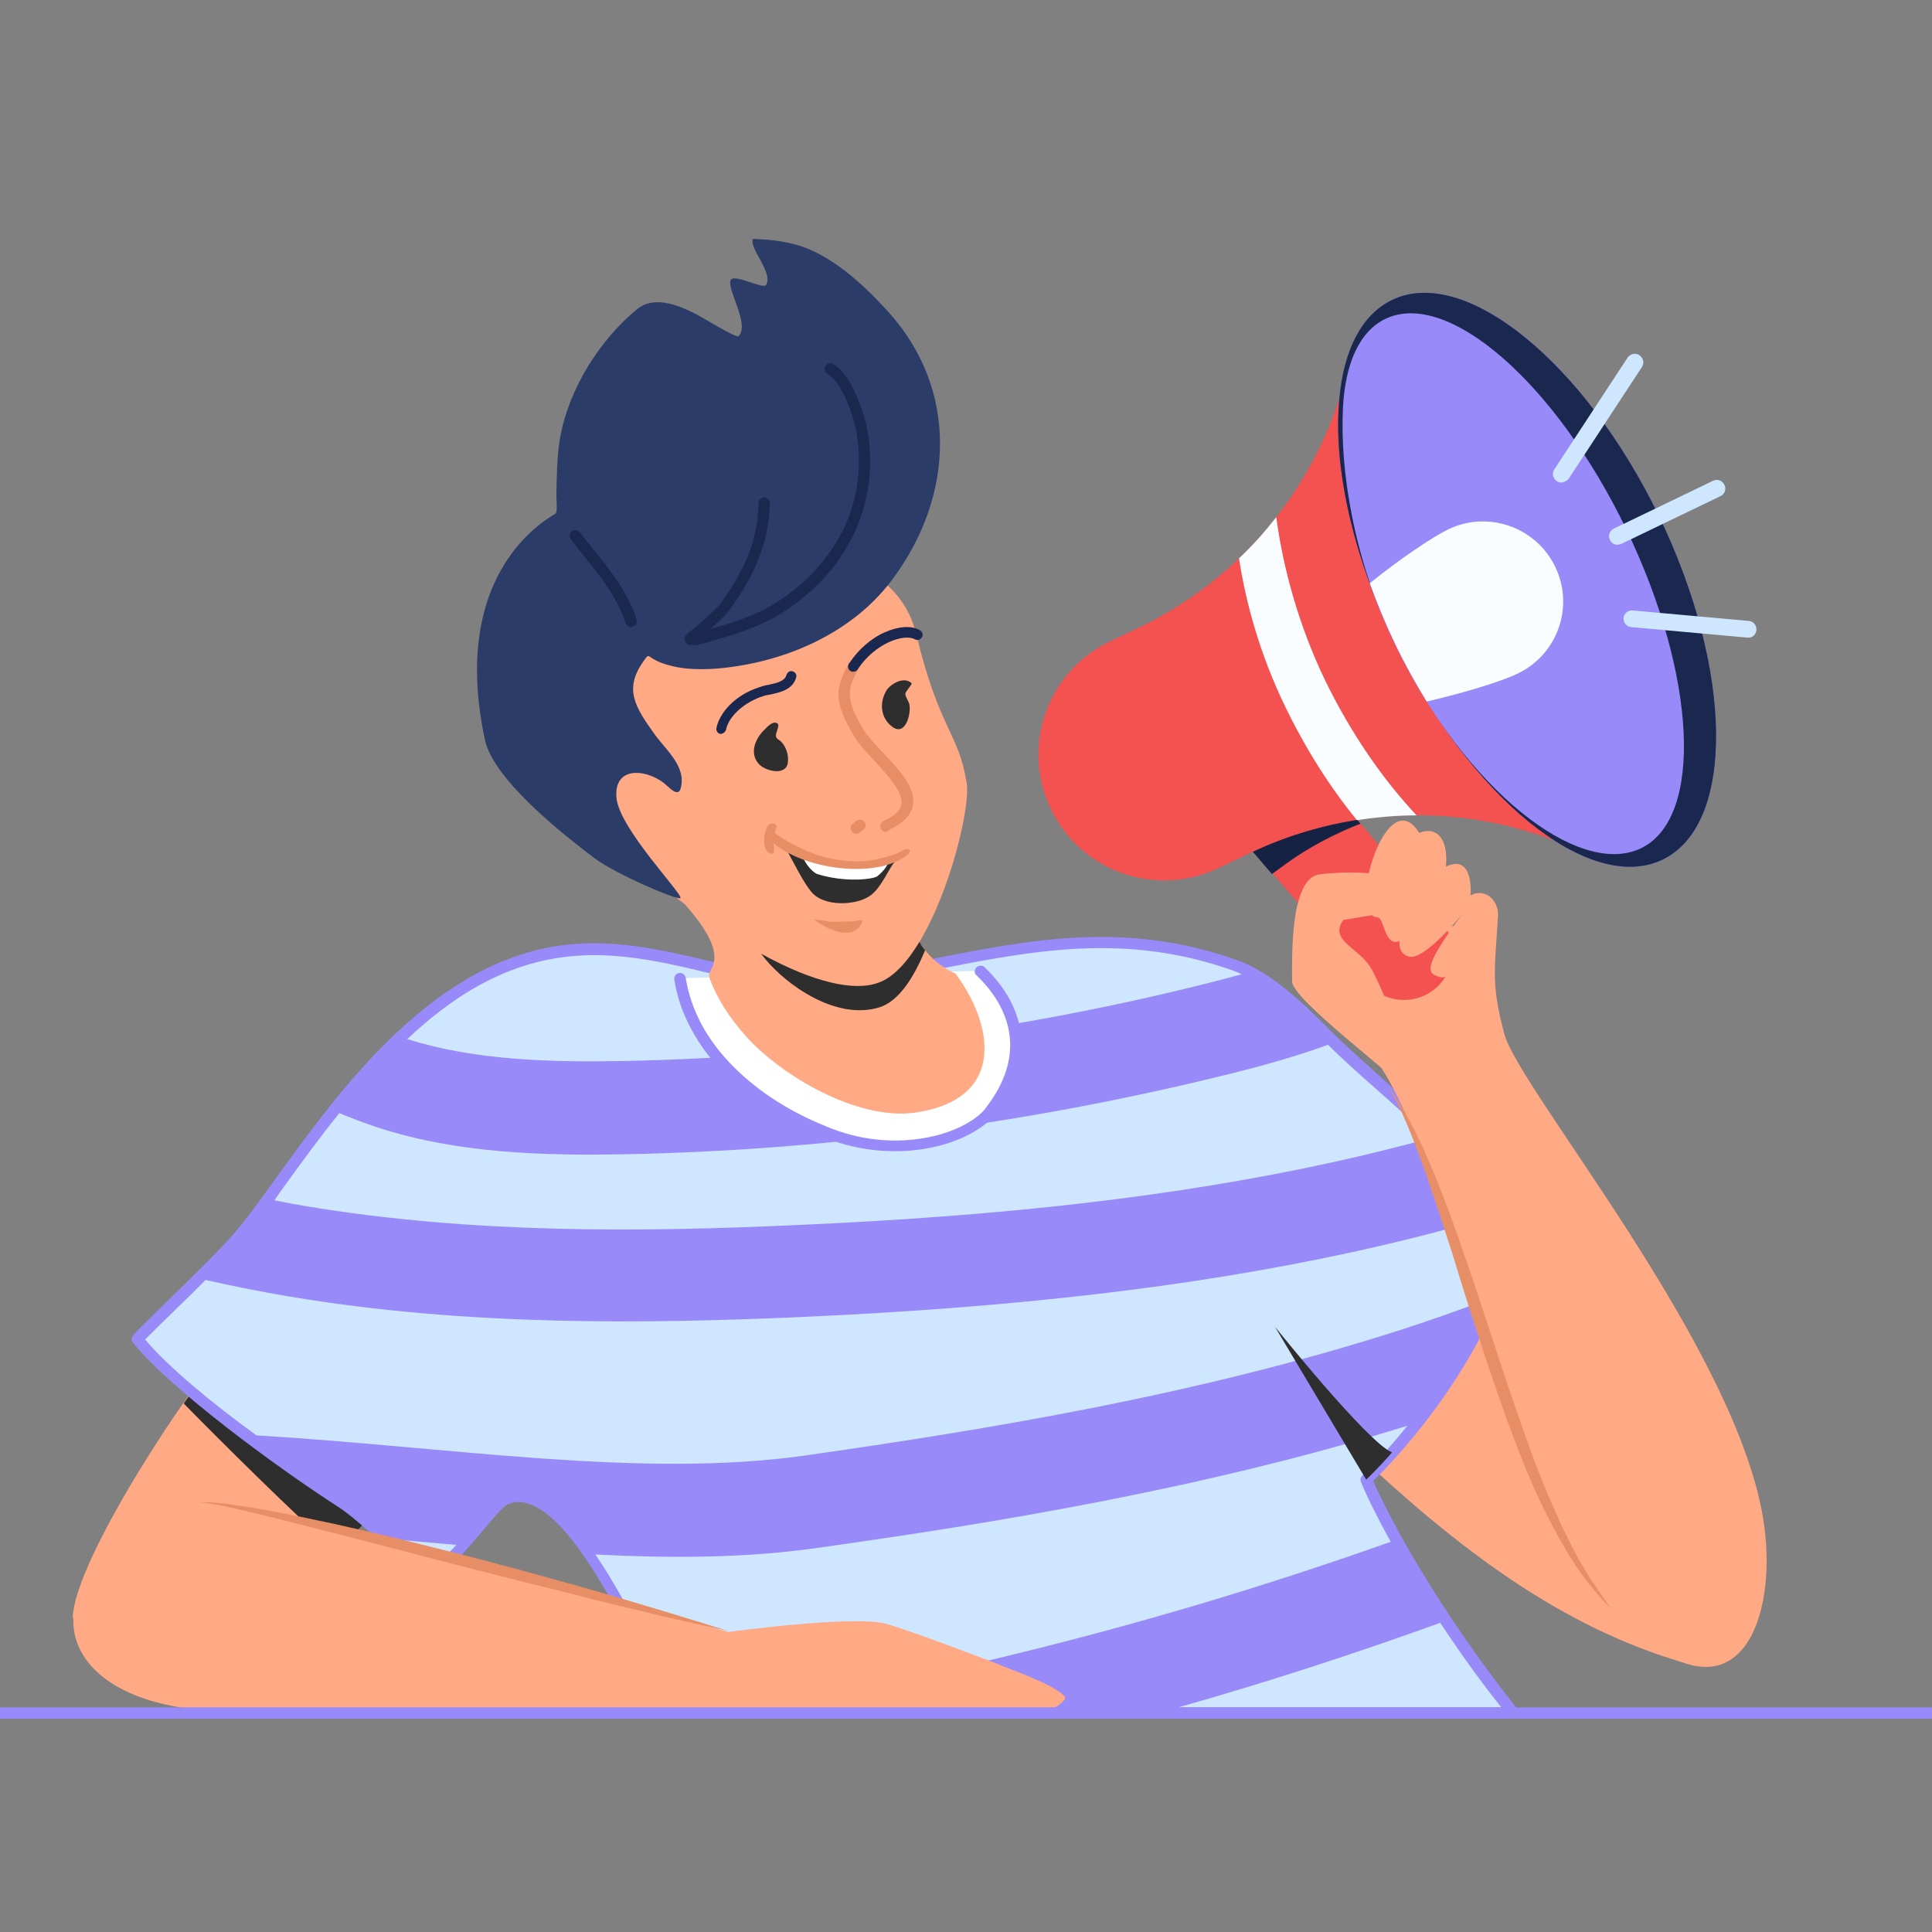 <svg xmlns="http://www.w3.org/2000/svg" xmlns:xlink="http://www.w3.org/1999/xlink" width="500" zoomAndPan="magnify" viewBox="0 0 375 375" height="500" preserveAspectRatio="xMidYMid meet" version="1.0"><rect x="0" y="0" width="375" height="375" fill="#808080" stroke="none"/><defs><clipPath id="46d64b4ac2"><path d="M 92 46.207 L 183 46.207 L 183 175 L 92 175 Z M 92 46.207 " clip-rule="nonzero"/></clipPath></defs><path fill="#ffa985" d="M 266.535 231.012 C 274.703 234.754 285.852 242.828 299.809 255.832 C 313.766 268.836 328.148 281.836 338.02 299.004 C 341.934 305.805 336.402 325.352 328.32 323.145 C 302.875 316.172 282.277 299.855 262.961 281.754 C 258.195 277.332 252.664 273.254 249.004 267.812 C 237.43 250.73 247.387 222.258 266.535 231.012 Z M 72.246 267.391 C 67.395 263.309 61.863 257.785 54.973 257.957 C 49.016 258.125 48.758 256.086 45.016 260.082 C 37.184 268.324 14.547 302.574 14.121 313.879 C 21.27 333.512 50.633 316.172 53.523 312.773 C 63.395 301.215 79.652 291.441 81.609 276.059 C 82.117 271.641 75.566 270.277 72.246 267.391 Z M 72.246 267.391 " fill-opacity="1" fill-rule="nonzero"/><path fill="#2e2e2e" d="M 65.27 301.047 C 69.777 296.797 74.121 292.375 77.27 287.531 C 77.777 285.578 78.035 284.301 78.035 284.301 L 44.078 264.586 C 43.059 265.691 42.121 266.711 41.27 267.645 C 40.418 268.496 39.141 268.918 37.867 269.258 C 37.184 270.277 36.418 271.301 35.652 272.402 C 41.949 278.863 58.375 295.18 65.27 301.047 Z M 65.27 301.047 " fill-opacity="1" fill-rule="nonzero"/><path fill="#cfe6ff" d="M 66.289 291.695 C 71.312 295.012 78.289 302.832 84.078 304.359 C 87.227 305.211 95.395 292.207 98.203 291.016 C 106.883 287.531 117.266 302.832 130.543 332.492 L 293.684 332.492 C 273.43 307.078 265.258 287.191 265.258 287.191 C 265.258 287.191 290.277 264.074 294.875 234.754 C 295.727 229.484 295.301 233.648 286.617 226.68 C 278.195 219.879 270.363 212.57 262.363 205.43 C 255.641 199.48 248.41 190.387 239.645 187.328 C 209.176 176.535 185.176 188.688 155.137 191.406 C 136.16 188.52 121.352 181.039 103.734 185.715 C 75.652 193.109 57.016 227.953 46.121 240.531 C 41.441 245.887 26.547 259.738 26.801 260.082 C 34.293 269.43 56.246 285.152 66.289 291.695 Z M 66.289 291.695 " fill-opacity="1" fill-rule="nonzero"/><path fill="#988af9" d="M 294.109 230.164 C 293 229.652 290.875 228.805 287.215 225.828 C 281.086 220.898 275.215 215.547 269.512 210.445 C 267.387 208.492 265.172 206.535 263.047 204.582 C 261.344 203.051 259.641 201.438 257.855 199.652 C 252.664 194.469 246.707 188.688 239.984 186.309 C 218.539 178.746 200.242 182.312 180.922 186.141 C 172.668 187.754 164.156 189.453 155.137 190.305 C 149.52 189.453 144.242 188.18 139.137 186.902 C 127.223 184.016 115.988 181.293 103.395 184.609 C 93.523 187.242 83.992 193.277 74.289 203.051 C 66.035 211.379 59.141 220.984 53.523 228.719 C 50.375 233.137 47.566 236.961 45.184 239.684 C 42.633 242.656 36.758 248.352 32.164 252.855 C 30.375 254.641 28.762 256.172 27.652 257.277 C 27.059 257.871 26.633 258.297 26.293 258.637 C 25.867 259.145 25.188 259.824 25.781 260.59 C 33.184 269.77 54.121 285.066 65.609 292.461 C 67.312 293.566 69.355 295.266 71.48 297.137 C 75.566 300.621 79.734 304.191 83.734 305.293 C 86.117 305.891 89.012 302.66 93.523 297.305 C 95.395 295.098 97.691 292.293 98.629 291.953 C 108.246 288.043 120.84 313.453 129.52 332.832 C 129.691 333.258 130.117 333.512 130.543 333.512 L 293.684 333.512 C 294.109 333.512 294.449 333.258 294.703 332.918 C 294.875 332.578 294.875 332.066 294.535 331.727 C 279.129 312.348 269.684 294.672 266.535 287.445 C 268.238 285.832 273.512 280.477 279.215 272.574 C 285.512 263.82 293.512 250.223 295.895 234.84 L 295.98 234.5 C 296.32 231.777 296.32 231.098 294.109 230.164 Z M 103.988 186.82 C 115.988 183.676 127.055 186.309 138.625 189.113 C 143.816 190.387 149.18 191.664 154.965 192.512 C 155.051 192.512 155.137 192.512 155.223 192.512 C 164.414 191.664 173.008 189.965 181.348 188.262 C 200.324 184.523 218.367 180.953 239.219 188.348 C 239.812 188.602 240.41 188.773 241.004 189.113 C 238.195 189.879 235.219 190.645 232.152 191.406 C 195.816 200.332 158.371 205.176 121.012 205.941 C 107.055 206.195 92.246 205.855 79.055 201.691 C 87.309 193.871 95.48 189.027 103.988 186.82 Z M 55.312 230.078 C 58.375 225.828 61.949 220.898 65.863 216.055 C 68.332 217.074 70.801 218.012 73.352 218.859 C 89.098 223.961 105.691 224.301 121.266 224.043 C 159.988 223.281 198.707 218.18 236.41 209 C 243.473 207.301 250.707 205.348 257.77 202.797 C 259.047 204.07 260.324 205.262 261.516 206.367 C 263.641 208.32 265.855 210.277 267.98 212.145 C 271.215 215.035 274.449 217.926 277.77 220.898 C 271.473 222.598 265.004 224.215 258.367 225.66 C 228.41 232.203 195.219 236.027 154.031 237.812 C 125.52 239.086 91.992 239.598 59.141 234.074 C 57.184 233.734 55.227 233.395 53.27 232.969 C 53.949 231.949 54.633 231.012 55.312 230.078 Z M 28.164 259.996 C 29.184 258.977 31.484 256.68 33.781 254.473 C 35.738 252.602 37.867 250.477 39.91 248.438 C 45.184 249.625 50.633 250.73 56.246 251.668 C 90.715 257.445 125.438 256.934 154.883 255.66 C 197.176 253.789 231.305 249.797 262.281 243.082 C 273.172 240.703 283.641 237.984 293.598 234.922 C 292.578 241.129 290.617 246.992 288.32 252.348 C 283.301 254.301 277.855 256.172 272.152 258.039 C 232.578 270.789 191.391 277.504 156.242 282.516 C 124.414 287.023 87.055 280.816 49.781 278.609 C 41.102 272.32 32.59 265.266 28.164 259.996 Z M 84.332 303.254 C 82.035 302.66 79.395 300.875 76.844 298.836 C 80.758 299.176 84.672 299.516 88.586 299.855 C 88.074 300.367 87.652 300.875 87.141 301.387 C 85.012 303.426 84.332 303.254 84.332 303.254 Z M 228.75 331.387 C 245.855 326.543 262.875 321.02 279.555 314.984 C 282.961 320.168 286.875 325.691 291.387 331.387 Z M 264.406 286.426 C 264.066 286.766 263.98 287.191 264.152 287.617 C 265.172 290.168 267.129 294.16 269.938 299.262 C 239.812 309.969 209.008 318.723 177.688 325.523 C 166.113 327.988 155.648 329.941 145.945 331.387 L 131.137 331.387 C 125.266 318.215 120.16 308.441 115.562 301.727 C 130.629 302.488 145.094 302.406 158.625 300.449 C 193.176 295.605 233.688 288.977 273.172 276.738 C 268.32 282.773 264.492 286.426 264.406 286.426 Z M 264.406 286.426 " fill-opacity="1" fill-rule="nonzero"/><path fill="#ffffff" d="M 190.367 188.434 C 190.625 188.859 204.75 200.418 191.73 216.309 C 186.199 221.836 172.414 225.062 159.477 219.371 C 146.371 214.102 134.117 203.648 131.988 189.879 Z M 190.367 188.434 " fill-opacity="1" fill-rule="nonzero"/><path fill="#988af9" d="M 173.773 223.449 C 169.008 223.449 163.902 222.516 159.051 220.391 C 151.988 217.586 145.691 213.504 140.84 208.66 C 135.395 203.137 131.902 196.762 130.883 190.133 C 130.797 189.539 131.223 188.941 131.82 188.859 C 132.414 188.773 133.012 189.199 133.094 189.793 C 134.117 196.082 137.18 201.863 142.457 207.133 C 147.137 211.805 153.18 215.715 159.902 218.434 C 167.223 221.664 173.945 221.664 178.199 221.07 C 183.477 220.391 188.242 218.352 190.879 215.629 C 200.668 203.562 194.453 194.129 189.859 189.625 C 189.602 189.367 189.52 189.285 189.348 189.113 C 189.008 188.602 189.262 187.922 189.773 187.582 C 190.285 187.328 190.879 187.414 191.219 187.84 C 191.219 187.922 191.305 187.922 191.391 188.008 C 200.156 196.676 200.582 207.215 192.582 216.988 C 192.582 216.988 192.496 217.074 192.496 217.074 C 188.75 220.816 181.688 223.449 173.773 223.449 Z M 191.73 216.309 Z M 191.305 187.922 Z M 191.305 187.922 Z M 191.305 187.922 " fill-opacity="1" fill-rule="nonzero"/><path fill="#ffa985" d="M 185.434 188.941 C 182.027 187.414 179.816 185.117 178.453 182.824 C 184.582 172.711 188.328 156.477 187.645 152.059 C 186.113 142.199 182.367 141.859 177.859 123.16 C 175.051 111.516 164.242 109.051 158.539 105.652 C 152.074 101.742 143.391 98.258 135.562 99.875 C 129.012 101.234 127.055 103.953 121.52 107.691 C 116.16 111.348 109.438 116.105 107.141 122.227 C 103.988 130.641 105.438 144.41 110.457 151.801 C 116.84 161.152 124.074 168.547 131.395 174.324 C 131.902 174.75 132.414 175.09 132.926 175.516 C 142.625 186.48 136.926 187.84 137.691 189.793 C 139.223 193.871 141.434 197.355 144.754 201.098 C 151.562 208.746 166.371 217.5 177.52 215.969 C 195.391 213.422 192.922 198.973 185.434 188.941 Z M 185.434 188.941 " fill-opacity="1" fill-rule="nonzero"/><path fill="#2e2e2e" d="M 170.539 190.727 C 165.773 192.512 157.773 190.645 147.734 185.117 C 151.309 190.133 161.773 198.379 170.797 195.488 C 174.453 194.297 177.348 189.793 179.562 184.438 C 179.137 183.93 178.793 183.418 178.453 182.824 C 176.156 186.648 173.434 189.707 170.539 190.727 Z M 170.539 190.727 " fill-opacity="1" fill-rule="nonzero"/><g clip-path="url(#46d64b4ac2)"><path fill="#2c3c68" d="M 124.84 128.43 C 126.457 126.137 125.012 128.004 130.457 129.281 C 133.094 129.961 136.242 129.961 138.883 129.789 C 151.816 128.77 165.18 123.16 173.094 112.621 C 185.348 96.305 186.027 75.566 172.414 60.523 C 167.73 55.34 161.18 49.219 154.285 47.434 C 152.414 46.926 150.539 46.668 148.582 46.5 C 148.328 46.5 146.117 46.328 146.117 46.414 C 145.434 48.285 150.199 53.043 148.668 55.34 C 148.074 56.188 142.117 52.875 141.777 54.488 C 141.266 56.613 145.605 63.074 143.309 65.281 C 142.969 65.539 138.457 62.902 138.031 62.648 C 134.285 60.438 127.82 56.613 123.648 60.012 C 116.328 66.047 110.457 75.48 108.754 84.746 C 108.074 88.57 108.074 92.48 107.988 96.305 C 107.988 96.645 108.246 99.449 107.82 99.703 C 106.715 100.469 87.055 110.496 94.117 143.559 C 95.395 149.68 104.246 158.176 115.309 166.508 C 119.562 169.734 131.648 174.836 132.074 174.324 C 132.586 173.559 120.074 160.727 119.648 154.777 C 119.137 148.234 126.203 149.422 129.438 152.484 C 130.117 153.078 131.562 154.605 132.074 153.164 C 133.352 148.914 129.438 145.77 127.137 142.625 C 123.223 137.184 121.094 133.785 124.84 128.43 Z M 124.84 128.43 " fill-opacity="1" fill-rule="nonzero"/></g><path fill="#2e2e2e" d="M 176.922 132.594 C 175.562 131.32 173.18 132.512 172.156 133.871 C 170.711 136.078 170.797 139.141 173.008 140.926 C 175.73 143.219 176.922 138.461 176.496 136.676 C 176.328 135.996 175.73 135.316 175.73 134.633 C 175.73 134.211 177.18 132.766 176.922 132.594 Z M 176.922 132.594 " fill-opacity="1" fill-rule="nonzero"/><path fill="#2e2e2e" d="M 150.883 140.414 C 150.031 139.82 148.926 141.094 148.242 141.773 C 146.543 143.473 145.434 146.277 147.309 148.316 C 148.668 149.762 152.668 150.613 152.922 147.977 C 153.094 146.617 152.668 145.172 151.73 144.07 C 151.391 143.645 150.711 143.473 150.625 142.965 C 150.457 142.199 151.477 140.84 150.883 140.414 Z M 150.883 140.414 " fill-opacity="1" fill-rule="nonzero"/><path fill="#2e2e2e" d="M 173.945 167.102 C 172.754 167.695 171.051 172.965 168.242 174.238 C 165.859 175.602 159.902 176.109 157.434 173.051 C 155.902 171.18 154.371 168.035 152.328 164.297 C 152.668 164.211 153.094 164.637 153.348 164.723 C 154.113 165.062 154.965 165.316 155.816 165.656 C 158.711 166.59 162.031 167.867 165.18 167.949 C 167.137 167.949 169.18 168.035 171.051 167.695 C 172.156 167.441 173.18 166.25 173.945 167.102 Z M 173.945 167.102 " fill-opacity="1" fill-rule="nonzero"/><path fill="#ffffff" d="M 172.414 167.102 C 172.496 168.035 170.965 169.566 170.285 170.074 C 169.52 170.672 164.07 171.352 158.625 169.652 C 157.348 169.141 155.73 166.762 155.816 165.996 C 155.902 165.57 158.797 167.27 160.156 167.527 C 163.477 168.207 166.625 167.781 170.031 167.527 C 170.539 167.527 172.328 166.082 172.414 167.102 Z M 172.414 167.102 " fill-opacity="1" fill-rule="nonzero"/><path fill="#ffa985" d="M 290.703 178.746 C 290.109 188.262 289.426 191.066 291.98 200.672 C 294.875 211.551 337.938 262.543 342.445 296.199 C 345.168 316.43 335.809 337.082 312.66 312.008 C 304.832 303.512 298.703 289.488 293.258 274.188 C 284.832 250.562 276.664 220.391 267.98 207.047 L 258.363 182.398 Z M 290.703 178.746 " fill-opacity="1" fill-rule="nonzero"/><path fill="#f45151" d="M 258.023 152.484 L 279.727 178.746 C 281.852 181.293 282.449 184.777 281.344 187.922 C 278.875 194.723 269.938 196.254 265.344 190.727 L 242.449 164.297 C 242.449 164.297 246.367 159.453 249.941 156.051 C 253.598 152.738 258.023 152.484 258.023 152.484 Z M 258.023 152.484 " fill-opacity="1" fill-rule="nonzero"/><path fill="#162243" d="M 249.941 156.137 C 250.875 155.289 251.812 154.605 252.75 154.184 C 253.598 154.012 254.449 153.926 255.047 153.844 C 256.578 153.672 258.023 153.844 259.301 154.098 L 264.066 159.875 C 259.215 161.746 253.855 164.551 249.684 167.609 L 246.875 169.652 L 242.367 164.383 C 242.449 164.297 246.281 159.453 249.941 156.137 Z M 249.941 156.137 " fill-opacity="1" fill-rule="nonzero"/><path fill="#ffa985" d="M 285.426 173.816 C 285.426 173.816 286.195 165.57 280.66 168.207 C 281.172 162.34 278.535 160.387 275.469 161.66 C 271.555 155.371 267.215 162.766 265.684 169.48 C 262.195 169.227 258.449 169.395 255.98 169.734 C 250.281 170.672 250.793 186.395 250.793 190.473 C 250.707 193.957 271.215 209.086 272.918 211.723 C 272.918 211.723 273.172 201.605 266.363 188.348 C 264.152 184.016 257.77 182.652 260.746 178.574 C 262.875 178.234 264.664 177.895 266.281 177.641 C 266.621 177.895 266.961 178.066 267.387 178.066 C 268.664 178.066 268.746 183.93 271.641 182.652 C 271.473 184.695 272.578 185.543 273.684 185.715 C 276.746 186.137 283.727 177.555 283.727 177.555 C 275.555 188.52 277.344 188.941 279.387 189.625 C 281.344 190.305 286.195 186.223 288.918 182.484 C 293.344 176.535 288.918 171.773 285.426 173.816 Z M 285.426 173.816 " fill-opacity="1" fill-rule="nonzero"/><path fill="#f45151" d="M 301.34 163.02 C 282.195 155.797 260.918 156.816 242.449 165.656 L 236.578 168.461 C 224.41 174.324 209.855 169.227 203.984 157.07 C 198.113 144.918 203.219 130.387 215.391 124.52 L 221.262 121.715 C 239.727 112.793 253.684 96.73 259.98 77.266 Z M 301.34 163.02 " fill-opacity="1" fill-rule="nonzero"/><path fill="#624df7" d="M 322.023 100.215 C 336.488 130.215 336.828 160.047 322.703 166.848 C 308.574 173.645 285.344 154.863 270.789 124.859 C 262.363 107.438 258.707 90.102 259.98 77.266 C 260.832 68.004 264.238 61.117 270.195 58.227 C 284.234 51.43 307.469 70.211 322.023 100.215 Z M 322.023 100.215 " fill-opacity="1" fill-rule="nonzero"/><path fill="#1a284f" d="M 322.023 100.215 C 336.488 130.215 336.828 160.047 322.703 166.848 C 308.574 173.645 285.344 154.863 270.789 124.859 C 262.363 107.438 258.707 90.102 259.98 77.266 C 260.832 68.004 264.238 61.117 270.195 58.227 C 284.234 51.43 307.469 70.211 322.023 100.215 Z M 322.023 100.215 " fill-opacity="1" fill-rule="nonzero"/><path fill="#988af9" d="M 315.641 102.68 C 329.34 131.066 330.703 158.773 318.531 164.637 C 306.449 170.5 284.406 153.332 270.703 124.945 C 262.707 108.457 260.066 91.121 260.664 79.223 C 261.09 70.637 263.812 64.348 268.918 61.883 C 281.004 56.105 301.938 74.293 315.641 102.68 Z M 315.641 102.68 " fill-opacity="1" fill-rule="nonzero"/><path fill="#fafdff" d="M 281.086 102.762 C 278.109 104.207 271.98 108.289 265.855 113.219 C 267.301 117.125 268.918 121.035 270.789 124.945 C 272.664 128.855 274.789 132.68 276.918 136.164 C 284.66 134.379 291.641 132.172 294.617 130.727 C 302.363 126.984 305.598 117.723 301.852 109.988 C 298.109 102.254 288.746 99.023 281.086 102.762 Z M 281.086 102.762 " fill-opacity="1" fill-rule="nonzero"/><path fill="#cfe6ff" d="M 313.938 105.738 C 313.34 105.738 312.746 105.398 312.488 104.805 C 312.066 103.953 312.406 103.02 313.258 102.594 L 332.488 93.328 C 333.34 92.906 334.277 93.246 334.703 94.094 C 335.129 94.945 334.785 95.879 333.938 96.305 L 314.703 105.566 C 314.449 105.652 314.191 105.738 313.938 105.738 Z M 304.492 92.906 L 318.703 71.23 C 319.215 70.469 318.957 69.445 318.191 68.938 C 317.426 68.426 316.406 68.684 315.895 69.445 L 301.684 91.121 C 301.172 91.883 301.426 92.906 302.191 93.414 C 302.449 93.586 302.789 93.668 303.129 93.668 C 303.641 93.586 304.148 93.328 304.492 92.906 Z M 340.914 122.312 C 341 121.375 340.32 120.609 339.469 120.527 L 316.914 118.488 C 315.98 118.402 315.215 119.082 315.129 119.93 C 315.043 120.867 315.723 121.633 316.574 121.715 L 339.129 123.758 C 339.211 123.758 339.211 123.758 339.297 123.758 C 340.148 123.84 340.828 123.16 340.914 122.312 Z M 340.914 122.312 " fill-opacity="1" fill-rule="nonzero"/><path fill="#fafdff" d="M 240.492 108.371 C 243.133 105.906 245.516 103.188 247.727 100.383 C 249.004 110.074 251.984 121.121 257.09 131.828 C 262.195 142.367 268.492 151.379 274.961 158.262 C 271.129 158.262 267.215 158.602 263.387 159.195 C 258.363 153.078 253.598 145.684 249.516 137.27 C 244.75 127.496 241.855 117.383 240.492 108.371 Z M 240.492 108.371 " fill-opacity="1" fill-rule="nonzero"/><path fill="#ffa985" d="M 172.242 315.238 C 166.113 313.367 141.352 316.77 141.352 316.77 C 141.352 316.77 49.016 291.273 38.719 291.613 C 33.184 291.781 22.633 298.156 16.762 306.91 C 9.527 317.703 17.441 332.238 45.867 332.238 C 45.867 332.238 175.137 332.238 201.773 332.238 C 203.559 332.238 205.176 331.387 206.281 330.281 C 206.965 329.602 206.879 329.434 206.199 328.836 C 203.559 326.543 195.477 323.824 193.859 323.059 C 189.688 321.441 177.602 316.855 172.242 315.238 Z M 172.242 315.238 " fill-opacity="1" fill-rule="nonzero"/><path fill="#988af9" d="M 394.953 333.598 L -19.832 333.598 C -20.43 333.598 -20.941 333.086 -20.941 332.492 C -20.941 331.898 -20.43 331.387 -19.832 331.387 L 394.953 331.387 C 395.551 331.387 396.059 331.898 396.059 332.492 C 396.059 333.086 395.551 333.598 394.953 333.598 Z M 394.953 333.598 " fill-opacity="1" fill-rule="nonzero"/><path fill="#e88e67" d="M 171.988 161.492 C 171.562 161.492 171.137 161.238 170.965 160.812 C 170.711 160.301 170.965 159.621 171.477 159.367 C 173.605 158.434 174.711 157.328 174.965 156.137 C 175.391 153.844 172.414 150.613 169.859 147.809 C 168.156 146.023 166.539 144.238 165.605 142.625 C 162.285 136.844 161.688 134.039 164.754 128.77 C 165.008 128.262 165.688 128.09 166.199 128.344 C 166.711 128.602 166.879 129.281 166.625 129.789 C 164.242 134.039 164.328 135.996 167.477 141.434 C 168.328 142.879 169.859 144.492 171.477 146.191 C 174.625 149.508 177.859 152.992 177.18 156.391 C 176.754 158.348 175.219 159.875 172.414 161.152 C 172.242 161.492 172.156 161.492 171.988 161.492 Z M 166.879 161.578 L 167.477 161.152 C 168.414 160.387 167.902 159.707 167.816 159.535 C 167.645 159.281 167.305 159.113 166.879 159.113 C 166.625 159.113 166.371 159.195 166.113 159.367 C 166.031 159.453 165.945 159.535 165.859 159.621 C 165.773 159.707 165.688 159.793 165.52 159.875 C 165.094 160.215 165.008 160.898 165.348 161.406 C 165.605 161.66 165.859 161.832 166.199 161.832 C 166.453 161.832 166.711 161.746 166.879 161.578 Z M 149.434 159.961 C 148.754 160.387 148.582 161.238 148.414 162 C 148.242 163.02 148.242 164.383 148.84 165.145 C 149.008 165.402 149.859 165.996 150.117 165.57 C 150.457 165.145 150.117 163.531 150.117 163.02 C 150.199 162.172 150.457 161.406 150.711 160.559 C 150.883 159.961 150.031 159.621 149.434 159.961 Z M 167.305 179.086 C 167.305 179 167.391 178.66 167.305 178.66 C 167.051 178.488 166.113 178.746 165.859 178.828 C 164.668 178.914 163.477 178.828 162.285 178.914 C 160.84 179 159.477 178.574 158.031 178.406 C 157.605 178.32 165.008 183.93 167.305 179.086 Z M 176.328 164.805 C 175.645 164.637 175.137 165.23 174.453 165.484 C 173.18 166.082 171.645 166.422 170.285 166.762 C 167.051 167.527 163.477 167.188 160.242 166.422 C 158.113 165.91 154.031 164.297 150.285 161.66 C 150.199 161.578 149.348 160.98 149.348 161.066 C 148.754 163.445 151.902 164.977 153.52 165.824 C 158.625 168.375 165.945 169.395 171.305 168.121 C 175.391 167.102 177.434 165.145 176.328 164.805 Z M 308.66 306.398 C 307.469 304.445 306.277 302.488 305.258 300.449 C 305 299.941 304.746 299.43 304.492 298.922 C 304.234 298.41 303.98 297.902 303.723 297.391 C 303.215 296.371 302.703 295.352 302.277 294.246 C 301.34 292.121 300.406 290.082 299.555 287.957 C 297.852 283.707 296.234 279.371 294.789 275.039 C 293.258 270.703 291.809 266.371 290.363 261.949 L 286.023 248.777 C 284.492 244.441 283.043 240.023 281.43 235.688 C 279.812 231.352 278.109 227.02 276.238 222.855 C 274.277 218.691 272.152 214.527 269.43 210.785 C 271.727 214.781 273.512 219.031 275.129 223.363 L 276.32 226.594 C 276.746 227.699 277.086 228.805 277.43 229.824 C 277.77 230.93 278.195 232.035 278.535 233.055 C 278.875 234.156 279.301 235.262 279.641 236.367 L 281.77 242.914 L 283.812 249.543 C 285.172 253.961 286.617 258.297 288.066 262.715 C 289.512 267.133 291.043 271.469 292.574 275.805 C 293 276.906 293.426 277.93 293.766 279.031 C 294.191 280.137 294.617 281.156 295.043 282.262 C 295.469 283.367 295.895 284.387 296.32 285.492 L 297.684 288.637 C 299.555 292.887 301.684 297.051 304.066 301.047 C 304.66 302.066 305.258 303 305.938 304.02 C 306.531 304.953 307.297 305.891 307.98 306.824 C 309.426 308.695 310.875 310.48 312.574 312.094 C 311.215 310.141 309.938 308.27 308.66 306.398 Z M 116.074 308.949 C 111.82 307.676 107.562 306.57 103.309 305.379 C 99.055 304.191 94.801 303.086 90.543 301.98 C 86.289 300.875 82.035 299.855 77.695 298.75 C 73.438 297.73 69.098 296.711 64.844 295.777 L 61.609 295.098 C 60.504 294.84 59.48 294.672 58.375 294.418 C 56.246 293.992 54.035 293.566 51.906 293.141 C 49.695 292.801 47.566 292.375 45.355 292.121 L 43.738 291.867 L 42.121 291.695 C 41.016 291.613 39.91 291.527 38.801 291.613 C 39.91 291.695 41.016 291.867 42.035 292.035 L 45.27 292.715 C 46.375 292.973 47.398 293.227 48.504 293.48 L 51.738 294.246 C 53.863 294.758 55.992 295.352 58.121 295.859 L 64.504 297.477 L 90.035 304.105 L 102.797 307.336 C 107.055 308.355 111.309 309.461 115.648 310.562 C 124.246 312.688 132.754 314.73 141.434 316.598 C 133.012 313.965 124.586 311.414 116.074 308.949 Z M 116.074 308.949 " fill-opacity="1" fill-rule="nonzero"/><path fill="#1a284f" d="M 122.457 121.715 C 122.031 121.715 121.605 121.461 121.438 120.953 C 119.734 115.852 116.672 112.027 113.438 108.031 C 112.586 106.93 111.648 105.824 110.797 104.633 C 110.457 104.125 110.543 103.441 110.969 103.102 C 111.48 102.762 112.16 102.848 112.5 103.273 C 113.352 104.379 114.289 105.566 115.137 106.586 C 118.371 110.582 121.777 114.746 123.562 120.188 C 123.734 120.781 123.477 121.375 122.883 121.547 C 122.711 121.715 122.543 121.715 122.457 121.715 Z M 137.859 124.52 L 138.031 124.438 C 141.777 123.414 147.309 121.801 151.73 118.996 C 164.668 110.836 170.879 97.492 168.328 83.301 C 168.07 81.855 167.305 79.223 166.113 76.5 C 164.754 73.441 163.223 71.402 161.605 70.637 C 161.094 70.383 160.414 70.551 160.156 71.148 C 159.902 71.656 160.074 72.336 160.668 72.594 C 163.223 73.867 165.605 80.496 166.199 83.641 C 167.391 90.184 166.539 96.73 163.816 102.508 C 161.094 108.203 156.5 113.301 150.539 117.043 C 146.625 119.508 141.52 121.121 137.945 122.055 C 137.945 122.055 138.031 121.973 138.031 121.973 C 139.391 120.695 141.008 119.336 142.031 117.805 C 147.051 110.668 149.266 104.633 149.434 97.664 C 149.434 97.07 149.008 96.559 148.328 96.559 C 147.734 96.559 147.223 97.07 147.223 97.664 C 147.137 104.207 145.008 109.816 140.242 116.617 C 139.309 117.977 137.859 119.168 136.5 120.441 C 136.242 120.695 135.988 120.867 135.734 121.121 C 135.648 121.207 135.395 121.375 135.223 121.547 C 133.352 122.992 132.926 123.332 132.926 124.012 C 132.926 124.352 133.012 124.691 133.266 124.859 C 133.52 125.117 133.777 125.199 134.203 125.199 C 134.883 125.285 135.902 125.117 137.859 124.52 Z M 166.453 129.961 C 169.773 124.859 175.477 122.906 177.602 124.098 C 178.113 124.352 178.625 124.18 178.965 123.672 C 179.219 123.16 179.051 122.652 178.539 122.312 C 176.922 121.375 174.371 121.547 171.73 122.734 C 169.008 123.926 166.539 126.137 164.754 128.855 C 164.496 129.281 164.582 129.875 165.008 130.215 C 165.18 130.301 165.348 130.387 165.52 130.387 C 166.031 130.387 166.285 130.215 166.453 129.961 Z M 140.926 141.605 C 141.52 138.715 145.008 136.078 148.074 135.145 C 148.5 134.977 149.008 134.891 149.52 134.805 C 151.477 134.379 153.859 133.871 154.539 131.488 C 154.711 130.98 154.371 130.469 153.859 130.301 C 153.348 130.129 152.84 130.469 152.668 130.98 C 152.328 132.172 151.051 132.512 149.094 132.934 C 148.5 133.02 147.988 133.191 147.477 133.359 C 142.371 134.977 139.562 138.629 139.051 141.348 C 138.969 141.859 139.309 142.367 139.816 142.453 C 139.902 142.453 139.902 142.453 139.988 142.453 C 140.414 142.367 140.84 142.027 140.926 141.605 Z M 140.926 141.605 " fill-opacity="1" fill-rule="nonzero"/><path fill="#2e2e2e" d="M 247.473 257.531 L 265.172 287.191 C 265.172 287.191 267.215 285.32 270.195 281.922 C 265.43 279.969 247.473 257.531 247.473 257.531 Z M 247.473 257.531 " fill-opacity="1" fill-rule="nonzero"/></svg>